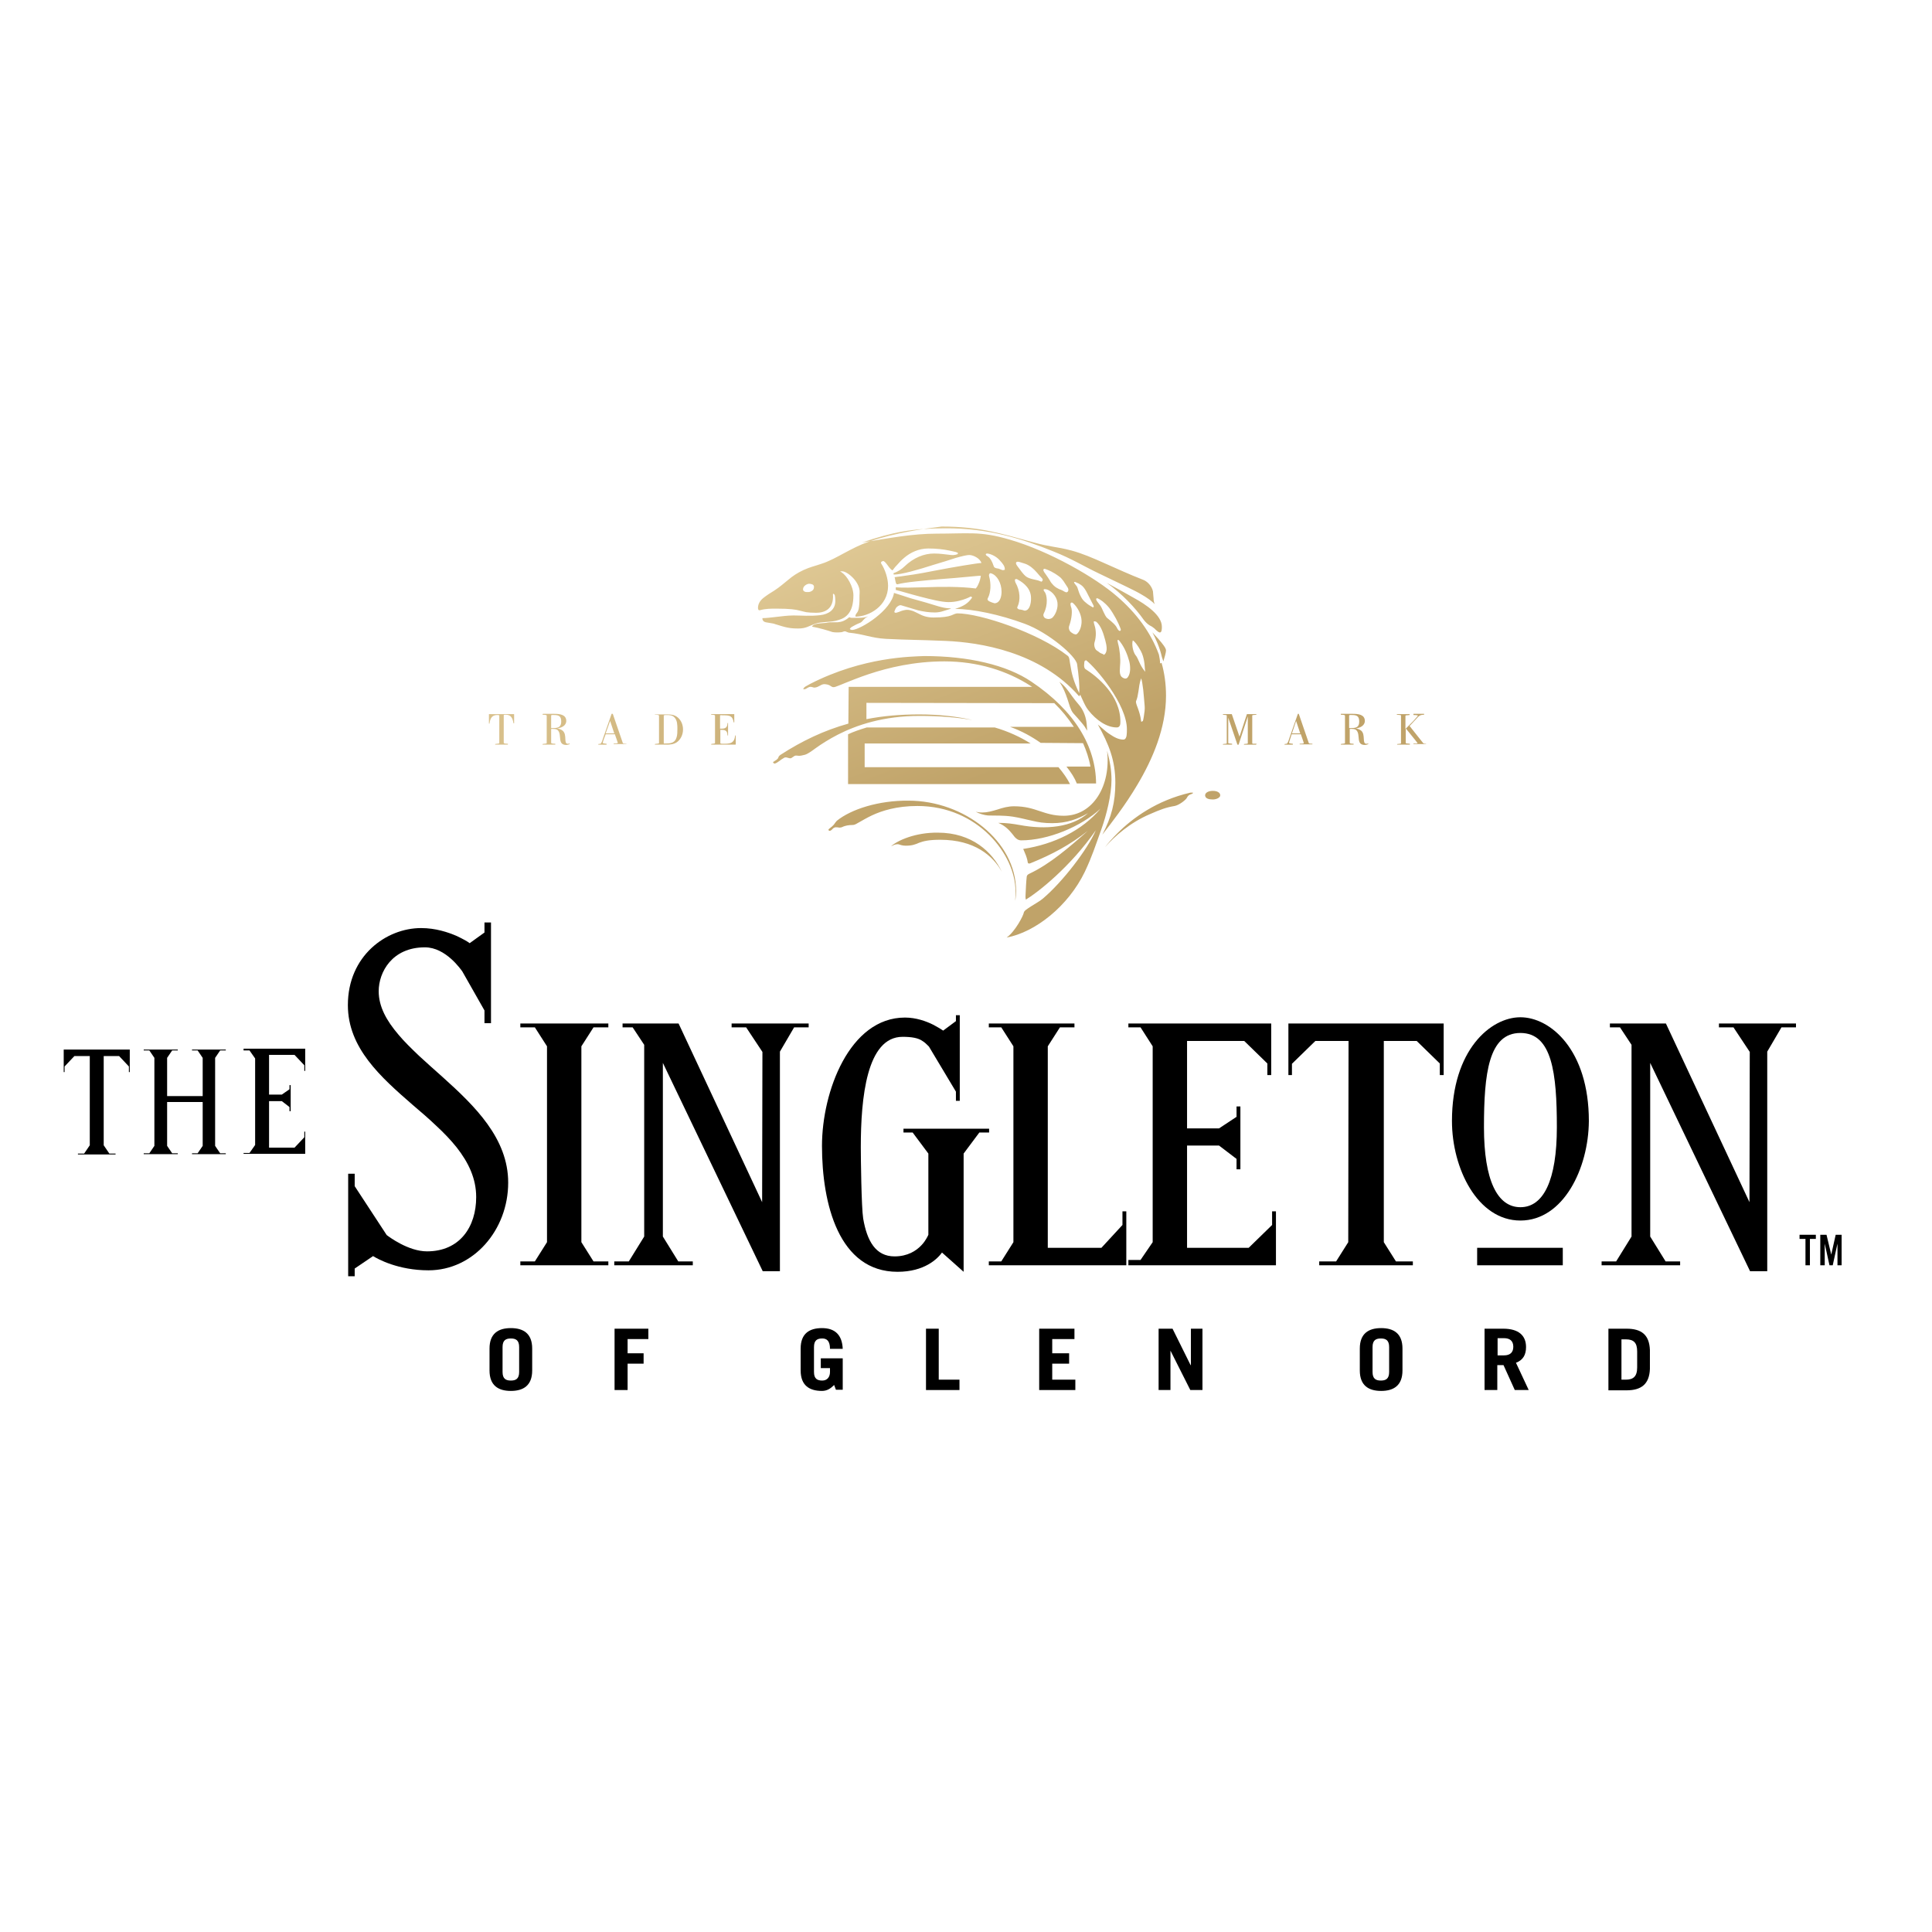 <?xml version="1.0" encoding="utf-8"?>
<!-- Generator: Adobe Illustrator 19.0.0, SVG Export Plug-In . SVG Version: 6.00 Build 0)  -->
<svg version="1.1" id="layer" xmlns="http://www.w3.org/2000/svg" xmlns:xlink="http://www.w3.org/1999/xlink" x="0px" y="0px"
	 viewBox="-153 -46 652 652" style="enable-background:new -153 -46 652 652;" xml:space="preserve">
<style type="text/css">
	.st0{fill-rule:evenodd;clip-rule:evenodd;}
	.st1{clip-path:url(#SVGID_2_);fill:url(#SVGID_3_);}
	.st2{clip-path:url(#SVGID_5_);fill:url(#SVGID_6_);}
	.st3{clip-path:url(#SVGID_8_);fill:url(#SVGID_9_);}
	.st4{clip-path:url(#SVGID_11_);fill:url(#SVGID_12_);}
	.st5{clip-path:url(#SVGID_14_);fill:url(#SVGID_15_);}
	.st6{clip-path:url(#SVGID_17_);fill:url(#SVGID_18_);}
	.st7{clip-path:url(#SVGID_20_);fill:url(#SVGID_21_);}
	.st8{clip-path:url(#SVGID_23_);fill:url(#SVGID_24_);}
	.st9{clip-path:url(#SVGID_26_);fill:url(#SVGID_27_);}
	.st10{clip-path:url(#SVGID_29_);fill:url(#SVGID_30_);}
</style>
<path d="M-131.5,308.2v7.6h0.3v-1.9l3.3-3.5l5.2,0l0,30.1l-1.9,2.8h-2.1v0.3h12.7v-0.3h-2.1l-1.9-2.8v-30.1h5.2l3.3,3.5v1.9h0.3
	v-7.6H-131.5z M-82.5,308.2h-5.7v0.3h1.9l1.7,2.5v12.9h-12V311l1.7-2.5h1.9v-0.3h-5.8h-5.7v0.3h1.9l1.7,2.5v29.7l-1.7,2.5h-1.9v0.3
	h5.7h5.8v-0.3h-1.9l-1.7-2.5v-14.8h12v14.8l-1.7,2.5h-1.9v0.3h5.7h5.7v-0.3h-1.9l-1.7-2.5V311l1.7-2.5h1.9v-0.3H-82.5z M-70.8,308.2
	v0.3h2l1.9,2.7l0,29.2l-1.9,2.7h-2v0.3h20.8v-7.5h-0.3v1.9l-3.3,3.5h-8.6v-15.7h4.3l2.6,2v1.4h0.4v-8.8h-0.4v1.4l-2.6,1.8h-4.3
	v-13.4h8.6l3.3,3.5v1.9h0.3v-7.5H-70.8z"/>
<polygon class="st0" points="52.3,300.7 47.3,300.7 43.2,307.1 43.2,373.2 47.3,379.7 52.3,379.7 52.3,381 37.4,381 22.6,381 
	22.6,379.7 27.5,379.7 31.6,373.2 31.6,307.1 27.5,300.7 22.6,300.7 22.6,299.4 37.4,299.4 52.3,299.4 "/>
<polygon class="st0" points="54.3,379.7 59.2,379.7 64.4,371.3 64.4,306.6 60.5,300.7 57.1,300.7 57.1,299.4 76,299.4 104.2,359.7 
	104.3,309 98.8,300.7 93.9,300.7 93.9,299.4 119.9,299.4 119.9,300.7 115,300.7 110.2,308.9 110.2,383 104.4,383 70.7,312.7 
	70.7,371.3 75.9,379.7 80.8,379.7 80.8,381 54.3,381 "/>
<polygon class="st0" points="180.7,379.7 184.9,379.7 189,373.2 189,307.1 184.9,300.7 180.7,300.7 180.7,299.4 194.8,299.4 
	209.6,299.4 209.6,300.7 204.7,300.7 200.6,307.1 200.6,375.1 218.7,375.1 225.8,367.4 225.8,362.8 227.1,362.8 227.1,381 
	180.7,381 "/>
<rect x="345.5" y="375.1" width="28.9" height="5.9"/>
<polygon class="st0" points="292.2,379.7 297.9,379.7 302,373.2 302.1,305.3 290.9,305.3 283,313 283,316.8 281.8,316.8 
	281.8,299.4 334.2,299.4 334.2,316.8 332.9,316.8 332.9,312.9 325.1,305.3 314,305.3 314,373.2 318.1,379.7 323.8,379.7 323.8,381 
	292.2,381 "/>
<polygon class="st0" points="268.4,375.1 276.3,367.4 276.3,362.8 277.6,362.8 277.6,381 227.8,381 227.8,379.2 231.9,379.2 
	236,373.2 236,307.1 231.9,300.7 227.8,300.7 227.8,299.4 276,299.4 276,316.8 274.7,316.8 274.7,312.9 266.9,305.3 247.6,305.3 
	247.6,334.8 258.4,334.8 264.3,330.9 264.3,327.4 265.6,327.4 265.6,338 265.6,348.6 264.3,348.6 264.3,345.1 258.4,340.6 
	247.6,340.6 247.6,375.1 "/>
<g>
	<path class="st0" d="M-33.3,382.1v2.6h-2.2v-34.6h2.2l0,4.2l10.8,16.5c0.8,0.6,7.3,5.5,13.6,5.5c11.1,0,16.6-8.3,16.6-18.3
		c0-6.3-2.6-11.7-6.6-16.8c-2-2.5-4.3-4.9-6.9-7.3c-2.5-2.4-5.2-4.7-7.9-7c-10.8-9.4-21.9-19.2-21.9-33.7c0-16.6,12.9-26,24.7-26
		c4.9,0,9.1,1.4,12.1,2.7c2.1,1,3.7,1.9,4.3,2.4l5-3.6l0-3.4h2.2v34h-2.2l0-4.3L3,281.8c-0.4-0.5-5.5-8.1-12.6-8.1
		c-11.1,0-15.6,8.4-15.6,14.8c0,5.2,2.6,9.9,6.7,14.7c2,2.4,4.4,4.7,6.9,7.1c2.6,2.4,5.3,4.8,8,7.2c10.9,9.8,22.1,20.7,22.1,35.6
		c0,16-11.7,29.6-26.9,29.6c-10.2,0-17.1-3.8-18.7-4.8L-33.3,382.1z"/>
	<polygon class="st0" points="387.5,379.7 392.4,379.7 397.6,371.3 397.6,306.6 393.7,300.7 390.3,300.7 390.3,299.4 409.2,299.4 
		437.4,359.7 437.5,309 432,300.7 427.1,300.7 427.1,299.4 453.1,299.4 453.1,300.7 448.2,300.7 443.4,308.9 443.4,383 437.6,383 
		403.9,312.7 403.9,371.3 409.1,379.7 414,379.7 414,381 387.5,381 	"/>
	<path class="st0" d="M149.9,383.2c-19.8,0-25.5-22.9-25.5-42.5c0-18.3,9.3-43.3,28-43.3c3.7,0,7.1,1.2,9.5,2.4
		c1.5,0.8,2.7,1.5,3.4,2l4.3-3.2l0-2h1.3l0,27.6l0,1.3h-1.3l0-3.1l-9.1-15.2l-0.5-0.5c-0.4-0.4-0.9-0.9-1.7-1.4
		c-1.4-1-3.6-1.4-6.7-1.4c-12.1,0-14.1,20.5-14.1,37.3c0,3.5,0.2,20.2,0.8,24c1.3,7.6,4.2,12.8,10.6,12.8c4.4,0,7.3-1.9,9-3.7
		c0.9-0.9,1.5-1.9,1.9-2.6c0.3-0.5,0.4-0.8,0.5-1l0-27.4l-5.3-7.1l-3.1,0v-1.3h28.9v1.3l-3.3,0l-5.3,7.1l0,39.9l-7.3-6.5
		C163.4,378.8,159,383.2,149.9,383.2"/>
	<path class="st0" d="M360.1,302.6c-10.7,0-12.3,13.6-12.3,31.8c0,17.9,4.5,27,12.3,27c7.8,0,12.3-9.1,12.3-27
		C372.4,316.2,370.8,302.6,360.1,302.6 M360.1,365.9c-14.5,0-23.1-17.6-23.1-33.6c0-23.9,13-35,23.1-35c10.1,0,23.1,11,23.1,35
		C383.1,348.3,374.6,365.9,360.1,365.9"/>
	<polygon points="454.3,372.1 456.3,372.1 456.3,381 457.8,381 457.8,372.1 459.6,372.1 459.8,372.1 459.8,370.7 454.3,370.7 	"/>
	<polygon points="466.5,370.7 465,377.4 463.4,370.7 461.3,370.7 461.3,381 462.8,381 462.8,373.7 464.4,381 465.5,381 467.1,373.7 
		467.1,381 468.5,381 468.5,370.7 	"/>
	<path d="M12.2,409.1c0-5.1,3-6.9,7.2-6.9c4.2,0,7.2,1.8,7.2,6.9v7.4c0,5.1-3,6.9-7.2,6.9c-4.2,0-7.2-1.8-7.2-6.9V409.1z M16.6,417
		c0,2.3,1.1,2.9,2.8,2.9c1.7,0,2.8-0.6,2.8-2.9v-8.4c0-2.3-1.1-2.9-2.8-2.9c-1.7,0-2.8,0.6-2.8,2.9V417z"/>
	<polygon points="54.4,423.1 54.4,402.4 65.8,402.4 65.8,405.9 58.8,405.9 58.8,410.7 64.2,410.7 64.2,414.2 58.8,414.2 58.8,423.1 
			"/>
	<path d="M128.5,421.4c-1.2,1.2-2.4,2-4.1,2c-4.2,0-7.2-1.8-7.2-6.9v-7.4c0-5.1,3-6.9,7.2-6.9c4.4,0,6.8,2.3,7,7h-4.3
		c0-2.7-1.1-3.5-2.6-3.5c-1.7,0-2.8,0.6-2.8,2.9v8.4c0,2.3,1.1,2.9,2.8,2.9c1.6,0,2.6-1.1,2.6-2.9v-1.3h-3.1v-3.3h7.4v10.6h-2.3
		L128.5,421.4z"/>
	<polygon points="159.5,423.1 159.5,402.4 163.8,402.4 163.8,419.6 170.8,419.6 170.8,423.1 	"/>
	<polygon points="197.7,423.1 197.7,402.4 209.6,402.4 209.6,405.9 202.1,405.9 202.1,410.7 207.8,410.7 207.8,414.2 202.1,414.2 
		202.1,419.6 209.9,419.6 209.9,423.1 	"/>
	<polygon points="238,423.1 238,402.4 242.7,402.4 248.8,414.7 248.9,414.7 248.9,402.4 252.8,402.4 252.8,423.1 248.7,423.1 
		242,409.8 242,409.8 242,423.1 	"/>
	<path d="M305.9,409.1c0-5.1,3-6.9,7.2-6.9c4.2,0,7.2,1.8,7.2,6.9v7.4c0,5.1-3,6.9-7.2,6.9c-4.2,0-7.2-1.8-7.2-6.9V409.1z
		 M310.2,417c0,2.3,1.1,2.9,2.8,2.9c1.7,0,2.8-0.6,2.8-2.9v-8.4c0-2.3-1.1-2.9-2.8-2.9c-1.7,0-2.8,0.6-2.8,2.9V417z"/>
	<path d="M358.2,423.1l-3.8-8.4h-2.1v8.4H348v-20.7h6.3c5.2,0,7.7,2.3,7.7,6.2c0,2.6-1,4.4-3.4,5.3l4.3,9.2H358.2z M352.4,411.4h2.2
		c1.9,0,3.1-0.9,3.1-2.9c0-2-1.2-2.9-3.1-2.9h-2.2V411.4z"/>
	<path d="M389.8,402.4h6.1c5,0,7.7,2,7.9,7.2v6.4c-0.2,5.2-3,7.2-7.9,7.2h-6.1V402.4z M394.2,419.6h1.5c2.4,0,3.8-1,3.8-4.1v-5.4
		c0-2.9-1.1-4.1-3.8-4.1h-1.5V419.6z"/>
</g>
<g>
	<defs>
		<path id="SVGID_1_" d="M147.7,239.6l1.1-0.5c0.3-0.1,0.7-0.2,1-0.2c0.2,0,0.4,0,0.7,0.1l0.6,0.2c0.4,0.1,0.9,0.2,1.5,0.2
			c1.2,0,2-0.1,2.7-0.3c0.7-0.2,1.3-0.4,1.9-0.7c1.4-0.5,3.1-1,7.1-1c11.6,0,17.8,5.4,20.8,10.8c-3.2-6.7-10.1-13.2-21.6-13.2
			C156,234.9,149.9,237.6,147.7,239.6 M129.4,231c-0.2,0.2-0.3,0.4-0.5,0.6l-0.5,0.7c-0.2,0.2-0.4,0.4-0.6,0.6l-1.1,0.9
			c-0.1,0.1-0.2,0.2,0.1,0.6c0.5,0,0.8-0.2,1.4-0.9c0.2-0.1,0.4-0.2,0.6-0.3c0.3,0,0.6,0,0.8,0c0.2,0,0.4,0.1,0.8,0.1
			c0.2,0,0.4-0.1,0.6-0.1l0.7-0.3c0.6-0.2,1.5-0.5,3.2-0.5c0.5,0,1.2-0.4,2.2-1c1.1-0.6,2.4-1.4,4.1-2.2c3.4-1.6,8.4-3.2,15.4-3.2
			c20.5,0,33.1,16.5,33.1,28.7c0,1.3,0,2.4-0.1,3.3c0.2-1,0.3-2.2,0.3-3.3c0-16.9-17.6-30.5-36.3-30.5
			C143.5,224.1,134.2,227.1,129.4,231 M248.7,221.5c-11.3,2.6-19.4,8.5-24.6,13.7c-1.7,1.7-3.1,3.3-4.2,4.7
			c3.2-3.6,8.4-8.3,15.3-11.2c3.2-1.4,5.2-2.2,8.2-2.7c1.6-0.3,3.8-2.1,4.1-2.7c0.3-0.6,0.7-1.1,1.5-1.3c0.3-0.1,0.6-0.2,0.6-0.5
			c-0.1,0-0.1,0-0.2,0C249.2,221.5,249,221.5,248.7,221.5 M256.2,220.9c-1.3,0-2.6,0.6-2.5,1.6c0.1,1,1.3,1.3,2.6,1.3
			c1.2,0,2.5-0.6,2.5-1.4c0-1-1.2-1.5-2.4-1.5C256.3,220.9,256.3,220.9,256.2,220.9 M206,229.3c-1.8,0-3.2-0.2-4.5-0.5
			c-1.3-0.3-2.5-0.7-3.7-1.1c-2.4-0.8-4.8-1.6-8.6-1.6c-2,0-3.8,0.5-5.6,1.1c-0.9,0.3-1.8,0.5-2.6,0.7c-0.9,0.2-1.7,0.3-2.5,0.3
			c-0.9,0-1.7-0.1-2.2-0.3c1,0.7,3,1.2,4.1,1.3c2.4,0.1,5-0.1,8.4,0.4c2.6,0.4,4.6,1,6.6,1.4c2,0.5,4,0.8,6.7,0.8
			c4.9,0,8.7-1.4,12.1-3.4c-5.4,4.8-14.2,5.7-23.2,4c-2.3-0.4-4.2-0.7-7.1-0.7c2.4,1,3.7,2.5,4.7,3.7l0.7,0.9
			c0.2,0.3,0.5,0.5,0.7,0.7c0.5,0.4,1,0.6,1.6,0.6c9.1,0,20.2-4.6,26.8-10.7c-6.2,7.4-15.7,12-26.1,13.6c0.1,0.3,0.4,0.8,0.6,1.4
			c0.4,0.9,0.8,2.1,0.9,2.9c0,0.5,0.3,0.8,1,0.5c7.4-3,13.3-6.2,19.3-10.9c-6.2,5.5-12.8,11.2-19.6,14.4c-0.6,0.3-0.9,0.5-1,1
			c-0.2,1.8-0.3,3.9-0.4,6.2c0,0.3-0.1,0.8,0.1,1.6c4-2.4,15.1-11.1,23.6-23.4c-2.8,6.5-11.2,17.4-17.8,23c-0.6,0.5-1.3,1-2,1.4
			l-2.1,1.3c-1.4,0.9-2.3,1.5-2.4,2.1c-0.1,0.9-2.9,6.4-5.8,8.4c9.7-1.8,20.8-10.6,26.4-22.2c2.5-5.3,3.5-8.6,5.6-14.4
			c1.7-4.7,3.4-11.6,3.4-16.6c0-3.4-0.6-6.5-1.2-8.7l-0.3-1.2C222,219.1,215.9,229.3,206,229.3 M139.5,199.5
			c-2.3,0.7-4.4,1.4-6.3,2.3v16.8h74.9c-0.9-1.8-2.2-3.7-3.9-5.7h-65.4v-8h56c-3.5-2.2-7.6-4.1-12.1-5.4H139.5z M207.2,189.8
			c0.3,1,0.6,1.9,0.9,2.8c0.3,0.8,0.6,1.5,1.1,2.1c1,1.1,2,2.2,2.9,3.3c0.7,0.8,1.3,1.7,1.8,2.6c-0.1-0.9-0.1-2-0.3-3.2
			c-0.3-1.8-1-3.9-2.7-5.8c-1.5-1.7-2.5-3.3-3.6-4.7c-0.8-1.1-1.7-2-2.8-2.8C205.9,186.1,206.6,188.1,207.2,189.8 M120.4,184.8
			c-0.5,0.3-1.1,0.6-1.6,0.9c-0.2,0.1-0.4,0.3-0.7,0.7c0,0.2,0,0.3,0.8,0.1l0.5-0.3c0.4-0.2,0.8-0.5,1.3-0.4
			c0.4,0.1,0.6,0.1,0.8,0.2c0.2,0,0.3,0.1,0.7,0c0.2,0,0.4-0.1,0.7-0.2l0.8-0.4c0.5-0.3,1.1-0.6,1.8-0.5c0.9,0.1,1.4,0.3,1.8,0.6
			l0.5,0.3c0.2,0.1,0.3,0.1,0.6,0.1c0.2,0,0.6-0.1,1.3-0.4c0.6-0.2,1.5-0.6,2.5-1c2-0.8,4.7-1.9,8-3c6.6-2.2,15.4-4.3,25.5-4.3
			c11.3,0,21.2,3.2,29,8.2l0.6,0.4h-61.9l-0.1,12.4c-8.2,2.3-15.6,5.8-23,10.6c-0.1,0.1-0.3,0.2-0.6,0.7c0,0.3-0.2,0.5-0.4,0.7
			c-0.2,0.2-0.5,0.4-0.7,0.5c-0.2,0.2-0.5,0.3-0.6,0.4c-0.2,0.1-0.2,0.2,0.3,0.6c0.5,0,1.2-0.5,1.9-1c0.3-0.3,0.7-0.5,1-0.7
			c0.3-0.2,0.6-0.4,0.9-0.4c0.2,0,0.4,0,1,0.2c0.2,0.1,0.4,0.1,0.7,0.1c0.2,0,0.3-0.1,0.9-0.5c0.3-0.2,0.6-0.5,1.2-0.4
			c0.6,0.1,1,0.1,1.5,0c0.5-0.1,0.9-0.2,1.3-0.3c0.3-0.1,0.8-0.3,1.4-0.7c0.6-0.4,1.4-0.9,2.3-1.6c1.8-1.3,4.3-2.9,7.4-4.5
			c6.3-3.2,15.3-6.3,27.6-6.3c6.7,0,12.6,0.5,17.8,1.4c-5.2-1.2-11.3-1.9-18-1.9c-6.3,0-12.2,0.5-17.8,1.6l0-5.5l63.4,0.1
			c2.5,2.4,4.6,5,6.6,8h-21.5c3.9,1.4,7.3,3.3,10.3,5.4l14.3,0.1c1.1,2.5,2,5.1,2.5,7.9h-8.1c1.6,2,2.8,3.9,3.5,5.7h5h1.5
			c-0.1-12.4-7.1-24.5-21.9-34.4c-8.3-5.6-21.2-8.6-36.1-8.6C154.7,175.6,138.4,175.6,120.4,184.8 M239.1,175.7l0.5,1.5
			c0.4-1.3,0.9-3,0.9-3.7c0-0.8-1.2-2.3-2.6-3.9c-0.7-0.8-1.4-1.5-2-2.2C237,169.5,238.4,172.5,239.1,175.7 M233,163.2
			c0.7,0.9,1.3,1.4,1.9,1.8l0.9,0.5c0.3,0.2,0.5,0.4,0.8,0.6l0.5,0.5c0.2,0.2,0.4,0.3,0.6,0.5c0.4,0.3,0.7,0.4,0.9,0.3
			c0.1,0,0.3-0.2,0.4-0.6c0.1-0.4,0.1-0.9,0.1-1.3c0-3.9-5.4-7.5-9.4-9.7c-3-1.7-6.2-3.5-9.2-5.1C225.7,154.4,230.2,159.2,233,163.2
			 M232.1,197.4c-0.2-1.8-0.7-3.3-1.1-4.4c-0.2-0.6-0.4-1-0.5-1.4c-0.1-0.4-0.2-0.7-0.1-1c0.4-0.9,0.6-2,0.8-3.3
			c0.2-1.3,0.3-2.7,0.9-4.4c0.3,0.8,0.5,2.2,0.7,3.8c0.2,1.6,0.3,3.6,0.5,5.6c0.1,0.9-0.1,2.4-0.3,3.6c-0.1,0.6-0.2,1.1-0.3,1.4
			l-0.5,0.3L232.1,197.4z M233,180.1c-0.6-0.8-1.1-1.7-1.5-2.6l-0.6-1.3c-0.2-0.4-0.4-0.8-0.7-1.1c-1-1.4-1.3-4-0.9-5
			c0.6,0.4,1.5,1.4,2.7,3.6c0.6,1.1,0.9,2.3,1.1,3.4c0.2,1.1,0.2,2.1,0.3,2.9l0.1,0.7L233,180.1z M225.4,182.3
			c-0.4-0.5-0.5-1.3-0.5-2c0-0.7,0.1-1.5,0.1-1.9c0.2-2-0.1-5.2-0.7-7.3c-0.3-1.1-0.2-1.8,0.8-0.4c1.5,2,2.4,4.3,3,6.5
			c0.4,1.6,0.5,3.9-0.4,5.2c-0.3,0.5-0.6,0.6-1,0.6C226.1,182.9,225.7,182.6,225.4,182.3 M219.2,174.7c-0.2,0-0.5-0.2-0.8-0.3
			c-0.2-0.1-0.5-0.3-0.7-0.5l-0.6-0.4c-0.7-0.5-1-1.9-0.7-2.8c0.6-1.9,0.5-4.1,0-5.6l-0.2-0.7c0-0.2-0.1-0.4-0.1-0.5
			c0-0.1,0-0.4,0.8-0.1c1.8,1.4,2.6,4.5,3.1,6.3c0.4,1.5,0.9,3.7-0.2,4.7c-0.1,0.1-0.3,0.2-0.4,0.2
			C219.3,174.7,219.3,174.7,219.2,174.7 M209.5,168c-0.3-0.1-0.7-0.4-1-0.6c-0.7-0.5-1-1.5-0.6-2.4c0.8-2.3,1.1-5.1,0.5-6.3
			c-0.1-0.4-0.2-0.8-0.1-1.1c0.2-0.4,0.6-0.3,0.9,0c1.5,1.4,2.7,3.7,2.8,5.8c0.1,1.6-0.5,3.6-1.5,4.5c-0.2,0.2-0.4,0.2-0.6,0.2
			C209.8,168,209.6,168,209.5,168 M224.8,166.9c-0.3-0.1-0.6-0.5-0.8-0.9c-0.5-1.1-1.7-2.1-3.3-3.4c-0.3-0.2-0.5-0.6-0.7-0.9
			c-0.2-0.4-0.4-0.8-0.6-1.2c-0.4-0.9-0.8-1.9-1.5-2.7c-0.4-0.5-0.8-1-0.9-1.3c-0.2-0.4,0-0.8,0.6-0.5c0.8,0.4,2.1,1.2,3.7,3.1
			c1.6,2.1,3.2,5.2,3.8,6.9c0.1,0.3,0.2,0.5,0.1,0.7c-0.1,0.2-0.2,0.2-0.3,0.2C224.9,167,224.9,167,224.8,166.9 M199.9,162.7
			c-0.5-0.2-1.1-0.9-0.6-1.8c1.4-2.7,1.1-6.2,0.2-7.2c-0.7-0.9-0.1-1,0.7-0.8c2.2,0.7,3.8,3.1,3.7,5.2c0,1.6-0.8,3.5-1.8,4.4
			c-0.4,0.3-0.9,0.4-1.3,0.4C200.5,162.9,200.2,162.8,199.9,162.7 M118,152.9c0-1.2,1.4-1.9,2.1-1.9c0.3,0,0.7,0.1,1,0.2
			c0.3,0.1,0.6,0.4,0.6,0.8c0,0.7-0.2,1.3-1.3,1.7c-0.2,0.1-0.5,0.1-0.8,0.1C118.9,153.9,118,153.6,118,152.9 M215.7,158.9l-0.7-0.4
			c-1-0.6-1.3-0.9-2-1.5c-0.7-0.6-1.1-1.4-1.5-2.2c-0.4-0.8-0.6-1.7-0.9-2.5c-0.1-0.3-0.3-0.6-0.5-0.8l-0.6-0.8
			c-0.1-0.2,0-0.4,0.4-0.3l0.4,0.2l0.7,0.3c0.2,0.1,0.5,0.3,0.8,0.5c0.6,0.4,1.2,1.1,1.8,2.2c1.2,2.3,1.4,2.7,2.2,4.3
			c0.2,0.3,0.3,0.6,0.3,0.7c0,0.1,0,0.4-0.4,0.4C215.8,158.9,215.8,158.9,215.7,158.9 M192.5,160c-0.3-0.1-0.5-0.2-1.2-0.3
			c-0.2,0-0.4,0-0.5-0.1c-0.3-0.1-0.7-0.4-0.4-0.9c1-2.1,0.9-5.3-0.7-8.1c-0.1-0.2-0.2-0.6-0.2-0.8c0-0.4,0.4-0.5,0.8-0.3
			c1.1,0.6,4.2,2.3,4.6,5.6c0.2,1.8-0.2,4.2-1.4,4.8c-0.3,0.1-0.5,0.2-0.7,0.2C192.7,160,192.6,160,192.5,160 M182,157.4
			c-0.4-0.1-0.7-0.3-1-0.4c-0.4-0.2-1-0.5-0.6-1.2c1-1.9,1.1-4.8,0.4-7.3c0-0.1-0.1-0.4,0-0.6c0.1-0.3,0.3-0.6,0.7-0.4
			c2,0.6,3.5,3.3,3.5,6.2c0,1.6-0.5,3.4-1.8,3.8c-0.2,0-0.3,0.1-0.5,0.1C182.5,157.5,182.2,157.5,182,157.4 M205.8,153.4
			c-0.2-0.1-0.4-0.2-0.6-0.3l-0.8-0.3c-0.6-0.3-1.2-0.6-1.9-1.3c-0.5-0.5-0.9-1-1.2-1.6c-0.4-0.6-0.8-1.3-1.4-2.1
			c-0.4-0.5-0.7-1-0.8-1.3c0-0.2,0-0.4,0.2-0.5c0.2-0.1,0.4,0,0.7,0.1c0.8,0.3,2.4,0.9,4.5,2.5c0.6,0.4,1,1,1.4,1.5
			c0.4,0.6,0.8,1.2,1.3,2c0.6,0.8,0.4,1.8-0.4,1.8C206.6,153.8,206.2,153.7,205.8,153.4 M197.9,150.1c-0.2-0.1-0.5-0.2-0.9-0.3
			l-1.3-0.3c-0.9-0.2-1.9-0.5-2.5-1c-0.6-0.5-1-1-1.4-1.5l-1.5-2c-0.9-1.2-0.3-1.7,0.9-1.3c0.4,0.1,1,0.3,1.6,0.5
			c0.7,0.2,1.4,0.6,2.1,1.1c1,0.8,1.6,1.4,2.1,2c0.5,0.6,1,1.2,1.6,1.8c0.3,0.3,0.5,0.7-0.1,1.2
			C198.4,150.3,198.2,150.2,197.9,150.1 M184,145.9l-0.6-0.1c-0.4-0.1-0.8-0.2-1-0.6c-0.6-1.9-1.3-2.9-1.9-3.3
			c-0.3-0.2-0.6-0.4-0.7-0.5c-0.3-0.4,0-0.6,0.3-0.6c0.8,0,2.9,0.7,4.3,2.3c1.1,1.2,1.7,2,1.7,3c0,0.2-0.1,0.3-0.7,0.3
			c0,0-0.1,0-0.1,0C185.1,146.3,184.7,146.2,184,145.9 M140.2,136.8c-2.9,1-5.6,2.4-8.2,3.8c-1.3,0.7-2.6,1.4-3.8,2
			c-1.3,0.6-2.5,1.2-3.8,1.6c-2.6,0.9-3.9,1.1-6.3,2.2c-2.1,1-3.6,2-5,3.2c-1.4,1.1-2.8,2.4-4.8,3.7l-1.9,1.2
			c-0.6,0.4-1.3,0.9-1.8,1.3c-1.1,0.9-1.8,2-1.8,3.4c0,0.5,0.2,0.9,0.8,0.7c1.8-0.5,3.5-0.5,5.4-0.5c4.7,0,6.6,0.3,8,0.7
			c0.7,0.2,1.3,0.3,2.1,0.5c0.8,0.1,1.8,0.2,3.3,0.2c2.6,0,6.1-1,5.7-6.3c0.1-0.2,0.2-0.2,0.6,0.3c0.1,0.4,0.2,1,0.2,2
			c0,3.1-2.4,4.5-5.1,4.8c-3.3,0.4-6.5,0.1-9,0.1c-2,0-4.1,0.3-5.9,0.5c-1.8,0.2-3.3,0.4-4.6,0.4c0,0.2,0,0.5,0.1,0.6
			c0.2,0.6,0.8,0.8,1.6,0.9c0.4,0.1,0.8,0.1,1.2,0.2c0.4,0.1,0.9,0.1,1.3,0.3c3.8,1.2,5,1.5,7.9,1.5c1.3,0,2.2-0.2,3-0.5
			c0.8-0.3,1.6-0.7,2.7-1.1c0.5-0.2,1.1-0.3,1.7-0.4c0.6-0.1,1.3-0.1,2-0.2c1.4-0.1,2.9-0.2,4.3-0.7c2.7-0.8,4.9-2.8,4.9-8.3
			c0-3-2.2-6.6-3.9-7.7l-0.6-0.4h0.7c1.8,0,6.2,3.7,5.9,7.3c-0.1,1.1,0,2.4-0.1,3.6c-0.1,1.2-0.2,2.4-0.8,3.1
			c-0.4,0.5-0.6,0.9-0.5,1.3c4.6,0,11-3.6,11-10.4c0-2.5-1-5.5-2.3-7.5c-0.4-0.6,0.6-1,0.9-0.8c0.3,0.2,0.6,0.5,0.9,0.9l0.9,1.2
			c0.3,0.4,0.6,0.7,1.1,1c0.3-0.4,0.8-1.1,1.5-1.8c0.7-0.8,1.5-1.7,2.5-2.5c2-1.7,4.8-3.1,8.1-3.1c2.6,0,5.2,0.3,7.1,0.7
			c0.9,0.2,1.7,0.4,2.2,0.5c0.2,0.1,0.4,0.2,0.6,0.2c0,0,0.1,0.1,0,0.5c-1,0.4-1.9,0.4-3.1,0.2c-1.2-0.1-2.7-0.4-4.9-0.4
			c-3.2,0-6.8,1.3-10,4.4c-0.8,0.8-2.1,1.7-3.6,2.2c-0.1,0-0.1,0.5,0.1,0.5c2.5,0,8.1-1.6,13.4-3.3c2.7-0.8,5.3-1.6,7.4-2.3
			c2.1-0.6,3.8-1,4.6-1c1.4,0,3.7,1.2,4.1,2.7c-1.2,0-9.6,1.4-15.8,2.6c-5.9,1.2-9.3,1.6-11.3,1.9c-1,0.1-1.6,0.2-2.2,0.3
			c0.1,0.3,0.2,0.6,0.2,0.9l0.2,0.9c0.1,0.3,0.1,0.5,0.5,0.6c2.5-0.7,9-1.3,15.1-1.8c3-0.2,6-0.5,8.3-0.7c2.3-0.2,4-0.4,4.8-0.4
			c-0.1,0.9-0.4,2-0.8,2.8c-0.2,0.4-0.3,0.8-0.9,1.5c-5.4-0.7-11.9-0.6-17.4-0.4c-3.9,0.1-7.4,0.2-9.6,0l0,0.9
			c1.7,0.4,4.9,1.4,8.4,2.3c3.5,0.9,7.1,1.8,9.4,1.8c2.6,0,4.7-0.7,6-1.2c0.7-0.3,1.2-0.5,1.5-0.7l0.5,0.3c-1.4,2.1-3,3-5.8,3.9
			c6.1,0,15.1,1.9,23.5,5c8.1,3,17.4,11,17.7,13.7c0.5,3.6,0.9,6.9,0.7,9.7c-2-4.1-2.6-7-2.9-9c-0.2-1-0.3-1.8-0.4-2.4
			c-0.1-0.6-0.3-1-0.6-1.2c-10-7.8-29.6-14.3-37.2-14.3c-0.3,0-0.6,0.1-0.9,0.2c-0.3,0.1-0.7,0.3-1.2,0.5c-1.1,0.4-2.7,0.7-6,0.7
			c-2.2,0-3.7-0.6-5-1.3c-0.6-0.3-1.2-0.6-1.9-0.9c-0.6-0.2-1.3-0.4-2.1-0.4c-0.3,0-0.7,0.1-1.2,0.2c-0.5,0.1-0.9,0.3-1.4,0.5
			c-0.4,0.1-0.8,0.3-1.1,0.3c-0.4,0-0.6-0.2-0.4-0.6l0.3-0.7c0.1-0.2,0.2-0.4,0.4-0.6c0.5-0.4,1-0.8,1.6-0.6
			c2.1,0.6,3.9,1.2,5.7,1.7c1.8,0.4,3.5,0.7,5.6,0.7c1,0,2.1-0.2,2.9-0.5c0.9-0.3,1.7-0.5,2.6-0.8c-0.1,0-0.3-0.1-0.5-0.1
			c-1.2,0-2.5-0.3-3.9-0.7c-1.4-0.4-2.9-0.9-4.3-1.3c-1.7-0.5-3.3-0.9-5-1.4c-1.6-0.5-3.3-1.1-5.6-1.8c-0.9,5.9-11,12.2-14,12.5
			c-0.3,0-0.5,0-0.9-0.3c0-0.1,0.1-0.3,0.6-0.7c0.7-0.4,1.8-1,2.6-1.3c0.6-0.2,1-0.6,1.3-1l0.6-0.6c0.2-0.2,0.5-0.4,1.1-0.7
			c-1.1,0.4-2,0.5-2.9,0.5c-0.3,0-0.7,0-1,0c-0.6,0-1.2,0-1.8,0c-0.2,0-0.4-0.1-0.7-0.2c-1.4,1.2-2.6,1.6-3.9,1.7
			c-0.5,0-0.9,0-1.4,0c-0.8,0-1.6,0-2.5,0.2c-0.7,0.1-1.5,0.1-2.3,0.2c-0.8,0.1-1.5,0.2-2.1,0.6c-0.2,0.2-0.4,0.4-0.3,0.5
			c2.3,0.4,5.4,1.3,6.8,1.8c0.8,0.2,3.1,0.2,3.6-0.1c0.5-0.2,0.8-0.2,1.1,0l0.8,0.3c5.2,0.5,7.5,1.8,12.5,2.1
			c8.2,0.4,10.7,0.3,20.3,0.7c11.4,0.5,31.8,3.6,45,18.7l0.3-0.5c0.1,0,0.1,0.1,0.3,0.5l0.6,1.3c0.5,1.1,1.1,2.4,1.9,3.4
			c2.7,3.4,6.2,5.8,9.6,5.8c0.6,0,0.8-0.3,1-0.6c0.2-0.4,0.2-0.9,0.2-1.4c0-8.8-7.7-15.1-11.8-17.7c-0.2-0.1-0.3-0.4-0.4-0.7
			c0-0.3-0.1-0.7,0-1c0-0.3,0-0.6,0.1-0.9c0-0.1,0.1-0.2,0.5-0.4c3.3,2.5,13.8,14.9,13.8,23.3c0,0.6,0,1.5-0.1,2.1
			c-0.1,0.7-0.4,1.4-1.1,1.4c-1.6,0-3.1-0.8-4.7-1.9c-0.8-0.5-1.6-1.2-2.4-1.9l-1.5-1.3c3.7,6.7,5.9,12,5.9,19.7
			c0,6.5-1.3,11.6-4.4,17.5c3-3.9,7.6-9.7,11.8-16.8c5.2-8.7,9.7-19.2,9.7-30.1c0-3.9-0.5-7.6-1.5-11.1l-0.5,0.2c0-1-0.2-2-0.4-3
			c-2.7-7.4-7.6-14-14.1-19.6c-7.2-6.3-22.8-15.3-36.3-19.2c-5.1-1.5-8.7-2-12.4-2.1c-3.6-0.1-7.3,0.1-12.2,0.1
			c-8.1,0-16,1.5-25.2,3c10.2-3.5,17-4.8,28.1-4.8c14.6-0.1,26.1,3.6,36.5,7.8c6.5,2.6,9.8,4.8,15.7,7.6c6,2.9,11.8,5.6,13.8,6.8
			c2,1.1,4,2.6,4.7,3.4c-0.3-0.7-0.4-1.3-0.4-2c-0.1-0.7-0.1-1.4-0.2-2.3c-0.4-1.9-2-3.5-3.5-4c-4.4-1.7-8.7-3.7-12.8-5.5
			c-4-1.8-7.8-3.4-11.2-4.3c-5.3-1.4-6.9-1.1-13-2.8c-5.1-1.4-9.6-2.7-14.4-3.7c-4.8-1-10-1.6-16.4-1.6
			C159,132.4,149.5,133.7,140.2,136.8"/>
	</defs>
	<clipPath id="SVGID_2_">
		<use xlink:href="#SVGID_1_"  style="overflow:visible;"/>
	</clipPath>
	
		<linearGradient id="SVGID_3_" gradientUnits="userSpaceOnUse" x1="-162.103" y1="674.736" x2="-150.895" y2="674.736" gradientTransform="matrix(4.218 11.143 11.143 -4.218 -6696.46 4741.203)">
		<stop  offset="0" style="stop-color:#EEDAA9"/>
		<stop  offset="1" style="stop-color:#C0A369"/>
	</linearGradient>
	<polygon class="st1" points="239.3,80.7 304.7,253.5 122.4,322.5 57,149.7 	"/>
</g>
<g>
	<defs>
		<path id="SVGID_4_" d="M12,195L12,195v3.2h0.2c0.2-1.6,0.7-2.9,2.6-2.9c0.1,0,0.7,0,0.7,0.2v9.3c0,0.2-1.2,0.2-1.4,0.3v0.2h4.3
			V205c-0.2,0-1.4,0-1.4-0.3v-9.3c0-0.2,0.3-0.2,0.4-0.2h0.3c1.8,0,2.3,1.2,2.6,2.9h0.2V195v0H12z"/>
	</defs>
	<clipPath id="SVGID_5_">
		<use xlink:href="#SVGID_4_"  style="overflow:visible;"/>
	</clipPath>
	
		<linearGradient id="SVGID_6_" gradientUnits="userSpaceOnUse" x1="-148.738" y1="678.694" x2="-137.53" y2="678.694" gradientTransform="matrix(21.351 13.864 13.864 -21.351 -6329.304 16680.119)">
		<stop  offset="0" style="stop-color:#EEDAA9"/>
		<stop  offset="1" style="stop-color:#C0A369"/>
	</linearGradient>
	<polygon class="st2" points="14.5,191.1 25.3,198 18,209.2 7.3,202.2 	"/>
</g>
<g>
	<defs>
		<path id="SVGID_7_" d="M33.1,195.4c0-0.1,0.2-0.1,0.2-0.1l0.7,0c1.6,0,2.4,0.4,2.4,2.2c0,1.8-1,2.2-2.6,2.2h-0.8V195.4z M30.1,195
			L30.1,195l0,0.2c0.2,0,1.4,0,1.4,0.3v9.3c0,0.2-1.2,0.2-1.4,0.3v0.2h4.3V205c-0.2,0-1.4,0-1.4-0.3V200c0.7,0,1.8-0.1,2.3,0.5
			c1.4,1.5-0.3,4.9,2.8,4.9c0.4,0,0.8-0.1,1.2-0.3l-0.1-0.2c-0.2,0.1-0.4,0.1-0.6,0.1c-1.5,0-0.1-3-1.7-4.4
			c-0.5-0.4-1.2-0.7-1.9-0.8c1.4-0.1,3.1-0.9,3.1-2.5c0-2.2-2.3-2.4-4-2.4H30.1z"/>
	</defs>
	<clipPath id="SVGID_8_">
		<use xlink:href="#SVGID_7_"  style="overflow:visible;"/>
	</clipPath>
	
		<linearGradient id="SVGID_9_" gradientUnits="userSpaceOnUse" x1="-148.738" y1="679.058" x2="-137.53" y2="679.058" gradientTransform="matrix(21.351 13.864 13.864 -21.351 -6328.875 16679.449)">
		<stop  offset="0" style="stop-color:#EEDAA9"/>
		<stop  offset="1" style="stop-color:#C0A369"/>
	</linearGradient>
	<polygon class="st3" points="32.9,190.8 44.1,198.1 36.6,209.6 25.4,202.3 	"/>
</g>
<g>
	<defs>
		<path id="SVGID_10_" d="M52.9,197.3l1.4,4.2h-2.9L52.9,197.3z M53.4,194.9l-2.8,8c-0.1,0.3-0.6,2.1-1,2.1l-0.7,0.1v0.2h2.8V205
			c-0.1,0-1.3-0.1-1.3-0.3c0-0.2,0.8-2.5,1-2.9h3.1c0.1,0.3,1,2.8,1,2.9c0,0.2-1.1,0.2-1.4,0.2l0,0.2h4.3v0V205
			c-0.2,0-1.1,0-1.2-0.2l-3.4-9.9H53.4z"/>
	</defs>
	<clipPath id="SVGID_11_">
		<use xlink:href="#SVGID_10_"  style="overflow:visible;"/>
	</clipPath>
	
		<linearGradient id="SVGID_12_" gradientUnits="userSpaceOnUse" x1="-148.738" y1="679.431" x2="-137.53" y2="679.431" gradientTransform="matrix(21.351 13.864 13.864 -21.351 -6328.386 16678.691)">
		<stop  offset="0" style="stop-color:#EEDAA9"/>
		<stop  offset="1" style="stop-color:#C0A369"/>
	</linearGradient>
	<polygon class="st4" points="51.7,190.5 63.2,198 55.6,209.6 44.2,202.2 	"/>
</g>
<g>
	<defs>
		<path id="SVGID_13_" d="M71.8,195.3c1.2,0,2.1,0,2.9,0.9c0.9,1,0.9,2.6,0.9,3.8c0,0.9,0,2.1-0.3,2.9c-0.5,1.7-1.8,2-3.4,2
			c-0.2,0-0.4,0-0.6,0c-0.2,0-0.3,0-0.3,0v-9.5c0,0,0.1,0,0.1,0C71.3,195.3,71.5,195.3,71.8,195.3 M68,195v0.2c0.2,0,1.4,0,1.4,0.3
			v9.3c0,0.2-1.2,0.2-1.4,0.3v0.2h4c1.2,0,2.3-0.1,3.4-0.8c1.4-1,2.1-2.7,2.1-4.3c0-1.6-0.6-3.1-1.8-4.1c-1.1-0.9-2.2-1-3.5-1H68z"
			/>
	</defs>
	<clipPath id="SVGID_14_">
		<use xlink:href="#SVGID_13_"  style="overflow:visible;"/>
	</clipPath>
	
		<linearGradient id="SVGID_15_" gradientUnits="userSpaceOnUse" x1="-148.738" y1="679.799" x2="-137.53" y2="679.799" gradientTransform="matrix(21.351 13.864 13.864 -21.351 -6327.858 16677.869)">
		<stop  offset="0" style="stop-color:#EEDAA9"/>
		<stop  offset="1" style="stop-color:#C0A369"/>
	</linearGradient>
	<polygon class="st5" points="70.8,190.7 82.2,198 74.6,209.6 63.3,202.2 	"/>
</g>
<g>
	<defs>
		<path id="SVGID_16_" d="M87,195L87,195v0.2c0.2,0,1.3,0,1.3,0.3v9.3c0,0.2-1.2,0.2-1.3,0.3v0.2h8.3l0,0v-3.1h-0.2
			c-0.3,2.9-2,2.8-4.3,2.8c-0.1,0-0.7,0-0.7-0.2v-4.5c1.5,0,2.4,0.1,2.4,1.9h0.2v-4.2h-0.2c0,1.4-0.6,1.9-1.9,1.9H90v-4.5
			c0,0,0.1,0,0.1,0c0.3-0.1,0.5,0,0.8,0c2.2,0,3.3,0,3.7,2.4l0.2,0V195H87z"/>
	</defs>
	<clipPath id="SVGID_17_">
		<use xlink:href="#SVGID_16_"  style="overflow:visible;"/>
	</clipPath>
	
		<linearGradient id="SVGID_18_" gradientUnits="userSpaceOnUse" x1="-148.738" y1="680.156" x2="-137.53" y2="680.156" gradientTransform="matrix(21.351 13.864 13.864 -21.351 -6327.356 16677.117)">
		<stop  offset="0" style="stop-color:#EEDAA9"/>
		<stop  offset="1" style="stop-color:#C0A369"/>
	</linearGradient>
	<polygon class="st6" points="89.5,191.2 100,198 92.8,209 82.3,202.2 	"/>
</g>
<g>
	<defs>
		<path id="SVGID_19_" d="M267.8,195l-2.5,7.6l-2.6-7.6h-3v0.2l0.9,0.1c0.1,0,0.4,0,0.4,0.2v9.3c0,0.2-0.3,0.2-0.4,0.2l-0.9,0.1v0.2
			h3.1V205l-0.9-0.1c-0.1,0-0.4,0-0.4-0.2v-8.5l3.1,9.1h0.4l3.1-9.5v9c0,0.2-0.3,0.2-0.4,0.2l-0.9,0.1v0.2h4.3V205L270,205
			c-0.1,0-0.4,0-0.4-0.2v-9.3c0-0.2,0.3-0.2,0.4-0.2l1-0.1V195H267.8z"/>
	</defs>
	<clipPath id="SVGID_20_">
		<use xlink:href="#SVGID_19_"  style="overflow:visible;"/>
	</clipPath>
	
		<linearGradient id="SVGID_21_" gradientUnits="userSpaceOnUse" x1="-148.738" y1="683.547" x2="-137.53" y2="683.547" gradientTransform="matrix(21.351 13.864 13.864 -21.351 -6322.716 16669.947)">
		<stop  offset="0" style="stop-color:#EEDAA9"/>
		<stop  offset="1" style="stop-color:#C0A369"/>
	</linearGradient>
	<polygon class="st7" points="263,189.8 275.6,198 267.6,210.4 254.9,202.2 	"/>
</g>
<g>
	<defs>
		<path id="SVGID_22_" d="M284.4,197.3l1.4,4.2H283L284.4,197.3z M285,194.9l-2.8,8c-0.1,0.3-0.6,2.1-1,2.1l-0.7,0.1v0.2h2.8V205
			c-0.1,0-1.3-0.1-1.3-0.3c0-0.2,0.8-2.5,0.9-2.9h3.1c0.1,0.3,1,2.8,1,3c0,0.2-1.1,0.2-1.4,0.2l0,0.2h4.3V205c-0.2,0-1.1,0-1.2-0.2
			l-3.4-9.9H285z"/>
	</defs>
	<clipPath id="SVGID_23_">
		<use xlink:href="#SVGID_22_"  style="overflow:visible;"/>
	</clipPath>
	
		<linearGradient id="SVGID_24_" gradientUnits="userSpaceOnUse" x1="-148.738" y1="683.942" x2="-137.53" y2="683.942" gradientTransform="matrix(21.351 13.864 13.864 -21.351 -6322.27 16669.283)">
		<stop  offset="0" style="stop-color:#EEDAA9"/>
		<stop  offset="1" style="stop-color:#C0A369"/>
	</linearGradient>
	<polygon class="st8" points="283.3,190.6 294.7,198 287.1,209.6 275.7,202.2 	"/>
</g>
<g>
	<defs>
		<path id="SVGID_25_" d="M302.4,195.4c0-0.1,0.2-0.1,0.2-0.1l0.7,0c1.6,0,2.4,0.4,2.4,2.2c0,1.8-0.9,2.2-2.6,2.2h-0.8V195.4z
			 M299.5,195v0.2c0.2,0,1.4,0,1.4,0.3v9.3c0,0.2-1.2,0.2-1.4,0.3v0.2h4.3V205c-0.2,0-1.3,0-1.3-0.3V200c0.7,0,1.8-0.1,2.3,0.5
			c1.4,1.5-0.3,4.9,2.8,4.9c0.4,0,0.8-0.1,1.2-0.3l-0.1-0.2c-0.2,0.1-0.4,0.1-0.6,0.1c-1.5,0-0.2-3-1.7-4.4
			c-0.5-0.4-1.2-0.7-1.9-0.8c1.4-0.1,3.1-0.9,3.1-2.5c0-2.2-2.3-2.4-4-2.4H299.5z"/>
	</defs>
	<clipPath id="SVGID_26_">
		<use xlink:href="#SVGID_25_"  style="overflow:visible;"/>
	</clipPath>
	
		<linearGradient id="SVGID_27_" gradientUnits="userSpaceOnUse" x1="-148.738" y1="684.306" x2="-137.53" y2="684.306" gradientTransform="matrix(21.351 13.864 13.864 -21.351 -6321.752 16668.486)">
		<stop  offset="0" style="stop-color:#EEDAA9"/>
		<stop  offset="1" style="stop-color:#C0A369"/>
	</linearGradient>
	<polygon class="st9" points="302.2,190.8 313.5,198.1 306,209.6 294.7,202.3 	"/>
</g>
<g>
	<defs>
		<path id="SVGID_28_" d="M324,195v0.3c0.4,0,0.9,0,1.3,0.1c0,0,0.2,0,0.2,0.1c0,0.2-1.4,1.6-1.6,1.9l-2.6,2.6v0l0,0l0,0v-4.4
			c0-0.2,0.3-0.2,0.4-0.2l1-0.1V195h-4.3v0.2l1,0.1c0.1,0,0.4,0,0.4,0.2v9.3c0,0.2-0.3,0.2-0.4,0.2l-0.9,0.1v0.2h4.3V205l-1-0.1
			c-0.1,0-0.4,0-0.4-0.2v-4.9c0.4,0.5,4,4.9,4,5c0,0.1-0.4,0.1-0.4,0.1c-0.3,0-0.6,0-1,0l0,0.2h4.3v0V205c-0.2,0-0.8,0-1-0.2
			l-4.6-5.8l2.9-3.1c0.6-0.6,1.2-0.7,2-0.7l0-0.3H324z"/>
	</defs>
	<clipPath id="SVGID_29_">
		<use xlink:href="#SVGID_28_"  style="overflow:visible;"/>
	</clipPath>
	
		<linearGradient id="SVGID_30_" gradientUnits="userSpaceOnUse" x1="-148.738" y1="684.678" x2="-137.53" y2="684.678" gradientTransform="matrix(21.351 13.864 13.864 -21.351 -6321.219 16667.672)">
		<stop  offset="0" style="stop-color:#EEDAA9"/>
		<stop  offset="1" style="stop-color:#C0A369"/>
	</linearGradient>
	<polygon class="st10" points="321.2,190.5 332.8,198 325.2,209.8 313.6,202.2 	"/>
</g>
</svg>
